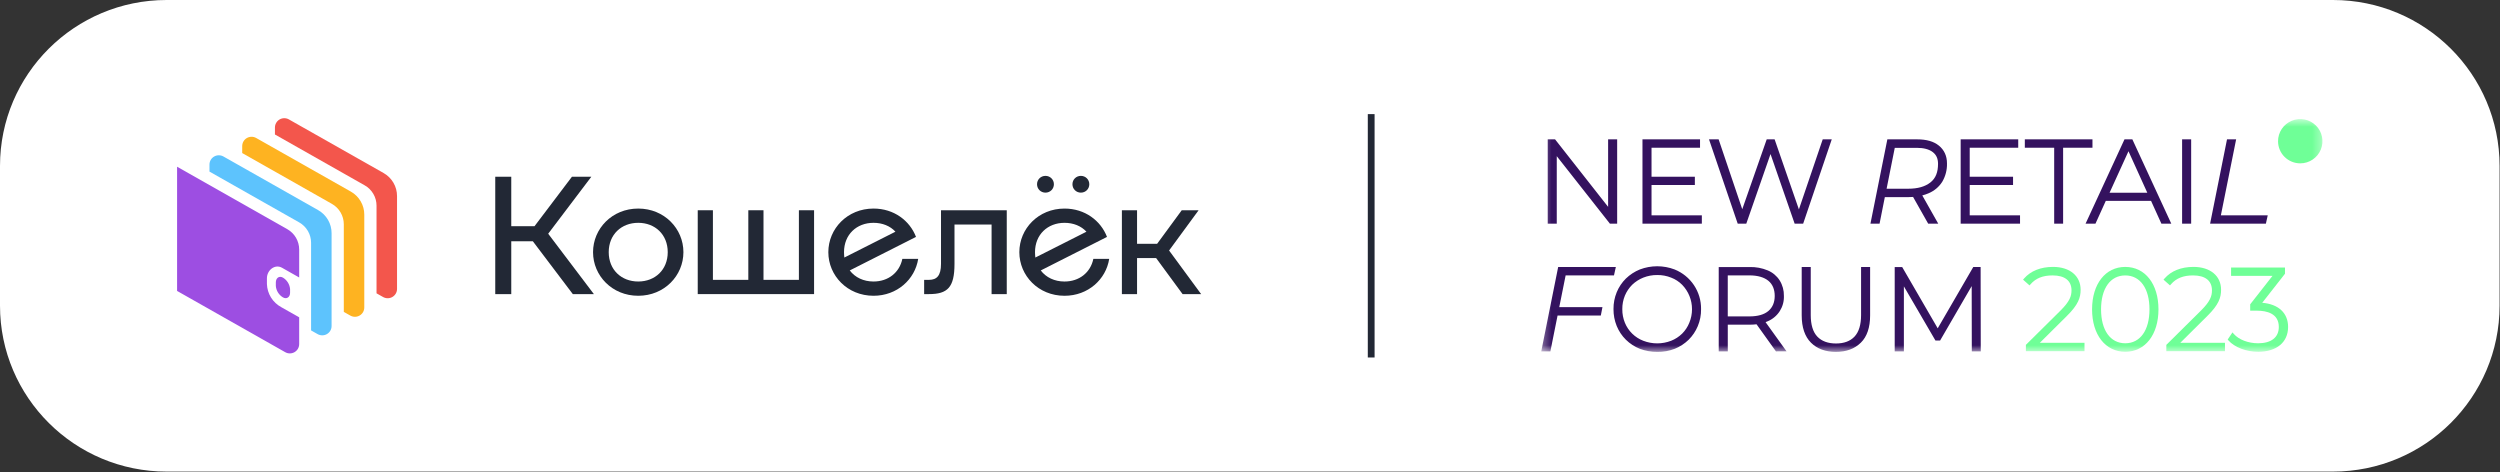 <?xml version="1.0" encoding="UTF-8"?> <svg xmlns="http://www.w3.org/2000/svg" width="286" height="54" viewBox="0 0 286 54" fill="none"><rect x="0" y="0" width="286" height="54" fill="#333333" stroke="none"/> <g clip-path="url(#clip0_104_997)"> <path d="M266.886 0H19.067C8.536 0 0 8.502 0 18.989V34.962C0 45.449 8.536 53.951 19.067 53.951H266.886C277.416 53.951 285.952 45.449 285.952 34.962V18.989C285.952 8.502 277.416 0 266.886 0Z" fill="white"></path> <path d="M23.963 18.837V19.63L34.229 25.443C34.642 25.677 34.985 26.016 35.224 26.425C35.462 26.834 35.588 27.299 35.588 27.772V37.8L36.334 38.222C36.497 38.315 36.681 38.363 36.869 38.362C37.056 38.362 37.24 38.312 37.402 38.218C37.564 38.124 37.698 37.99 37.792 37.828C37.885 37.666 37.934 37.482 37.934 37.296V26.68C37.935 26.143 37.794 25.616 37.524 25.152C37.254 24.688 36.865 24.304 36.397 24.038L25.558 17.901C25.395 17.809 25.21 17.762 25.023 17.764C24.835 17.765 24.651 17.816 24.49 17.911C24.328 18.006 24.195 18.142 24.102 18.304C24.01 18.467 23.962 18.651 23.963 18.837Z" fill="#5DC3FD"></path> <path d="M27.709 16.718V17.51L37.97 23.323C38.383 23.557 38.726 23.896 38.965 24.305C39.204 24.714 39.33 25.179 39.331 25.652V35.68L40.077 36.102C40.24 36.194 40.424 36.242 40.611 36.241C40.798 36.24 40.981 36.19 41.143 36.096C41.304 36.003 41.438 35.868 41.532 35.707C41.625 35.545 41.674 35.362 41.674 35.176V24.56C41.676 24.023 41.535 23.496 41.264 23.032C40.995 22.568 40.605 22.183 40.137 21.919L29.298 15.781C29.135 15.691 28.951 15.644 28.764 15.647C28.578 15.649 28.395 15.7 28.234 15.795C28.073 15.889 27.94 16.024 27.848 16.186C27.756 16.348 27.708 16.532 27.709 16.718Z" fill="#FEB321"></path> <path d="M31.453 14.594V15.386L41.717 21.2C42.13 21.433 42.473 21.772 42.712 22.181C42.95 22.59 43.076 23.055 43.075 23.529V33.556L43.824 33.979C43.987 34.071 44.171 34.119 44.358 34.118C44.545 34.117 44.728 34.067 44.89 33.973C45.051 33.879 45.185 33.745 45.279 33.583C45.372 33.422 45.421 33.238 45.421 33.052V22.436C45.422 21.9 45.281 21.373 45.011 20.909C44.741 20.445 44.352 20.06 43.884 19.795L33.045 13.658C32.882 13.566 32.698 13.52 32.511 13.522C32.324 13.524 32.14 13.575 31.979 13.669C31.818 13.764 31.685 13.899 31.592 14.062C31.5 14.224 31.452 14.407 31.453 14.594Z" fill="#F3564C"></path> <path fill-rule="evenodd" clip-rule="evenodd" d="M31.003 34.036C31.291 34.499 31.696 34.88 32.176 35.139L34.226 36.303V39.362C34.227 39.549 34.177 39.733 34.084 39.895C33.991 40.056 33.856 40.191 33.694 40.285C33.532 40.379 33.349 40.429 33.161 40.429C32.974 40.43 32.79 40.382 32.627 40.289L20.258 33.283V19.072L32.865 26.216C33.278 26.45 33.622 26.788 33.861 27.197C34.1 27.607 34.226 28.072 34.226 28.545V31.743L32.268 30.634C31.466 30.175 30.536 30.889 30.536 31.835V32.497C30.555 33.042 30.716 33.572 31.003 34.036ZM31.802 33.463C31.944 33.691 32.138 33.882 32.369 34.02C32.819 34.274 33.185 33.967 33.185 33.494V33.071C33.163 32.804 33.077 32.546 32.935 32.318C32.793 32.09 32.599 31.899 32.369 31.76C31.918 31.508 31.555 31.825 31.555 32.305V32.709C31.575 32.976 31.66 33.235 31.802 33.463Z" fill="#9D4EE2"></path> <path d="M67.94 33.645L62.713 26.738L67.651 20.215H65.433L61.151 25.875H58.489V20.215H56.657V33.645H58.489V27.601H60.958L65.53 33.645H67.94Z" fill="#222835"></path> <path d="M73.013 33.836C76.003 33.836 78.183 31.534 78.183 28.848C78.183 26.162 76.003 23.859 73.013 23.859C70.023 23.859 67.844 26.162 67.844 28.848C67.844 31.534 70.023 33.836 73.013 33.836ZM73.013 32.205C71.085 32.205 69.638 30.862 69.638 28.848C69.638 26.833 71.085 25.49 73.013 25.49C74.942 25.49 76.389 26.833 76.389 28.848C76.389 30.862 74.942 32.205 73.013 32.205Z" fill="#222835"></path> <path d="M91.394 32.015H87.344V24.053H85.608V32.015H81.557V24.053H79.821V33.645H93.13V24.053H91.394V32.015Z" fill="#222835"></path> <path d="M103.229 29.615C102.901 31.188 101.609 32.205 99.931 32.205C98.793 32.205 97.828 31.745 97.211 30.939L104.791 27.102C104.078 25.241 102.265 23.859 99.931 23.859C96.941 23.859 94.761 26.162 94.761 28.848C94.761 31.534 96.941 33.836 99.931 33.836C102.631 33.836 104.675 31.956 105.042 29.615H103.229ZM99.931 25.49C100.953 25.49 101.84 25.855 102.438 26.507L96.593 29.462C96.574 29.27 96.555 29.059 96.555 28.848C96.555 26.833 98.002 25.49 99.931 25.49Z" fill="#222835"></path> <path d="M106.281 32.015C107.168 32.015 107.651 31.535 107.651 30.192V24.053H115.173V33.645H113.437V25.683H109.194V30.192C109.194 32.878 108.403 33.645 106.281 33.645H105.722V32.015H106.281Z" fill="#222835"></path> <path d="M119.601 22.038C120.142 22.038 120.566 21.616 120.566 21.078C120.566 20.541 120.142 20.119 119.601 20.119C119.061 20.119 118.637 20.541 118.637 21.078C118.637 21.616 119.061 22.038 119.601 22.038ZM123.652 22.038C124.192 22.038 124.616 21.616 124.616 21.078C124.616 20.541 124.192 20.119 123.652 20.119C123.112 20.119 122.688 20.541 122.688 21.078C122.688 21.616 123.112 22.038 123.652 22.038ZM125.079 29.616C124.751 31.189 123.459 32.206 121.781 32.206C120.643 32.206 119.679 31.746 119.061 30.94L126.641 27.103C125.928 25.242 124.115 23.86 121.781 23.86C118.791 23.86 116.612 26.163 116.612 28.849C116.612 31.535 118.791 33.837 121.781 33.837C124.482 33.837 126.526 31.957 126.892 29.616H125.079ZM121.781 25.491C122.803 25.491 123.69 25.856 124.289 26.508L118.444 29.462C118.425 29.271 118.405 29.06 118.405 28.849C118.405 26.834 119.852 25.491 121.781 25.491Z" fill="#222835"></path> <path d="M137.409 33.645L133.744 28.657L137.12 24.053H135.191L132.375 27.89H130.079V24.053H128.344V33.645H130.079V29.521H132.259L135.288 33.645H137.409Z" fill="#222835"></path> <path fill-rule="evenodd" clip-rule="evenodd" d="M156.476 40.896V13.055H157.252V40.896H156.476Z" fill="#222835"></path> <mask id="mask0_104_997" style="mask-type:luminance" maskUnits="userSpaceOnUse" x="176" y="13" width="90" height="28"> <path d="M265.694 13.623H176.319V40.326H265.694V13.623Z" fill="white"></path> </mask> <g mask="url(#mask0_104_997)"> <path d="M210.021 40.256C208.837 40.256 207.875 39.9 207.174 39.201C206.473 38.502 206.115 37.451 206.115 36.081V30.548H207.15V36.048C207.15 37.156 207.403 37.984 207.902 38.507C208.4 39.031 209.115 39.294 210.036 39.294C210.956 39.294 211.663 39.03 212.156 38.507C212.649 37.985 212.907 37.156 212.907 36.048V30.545H213.942V36.078C213.942 37.463 213.585 38.513 212.883 39.199C212.156 39.91 211.219 40.256 210.021 40.256ZM189.586 40.256C188.908 40.259 188.236 40.14 187.6 39.904C187.003 39.666 186.459 39.312 186.001 38.863C185.55 38.416 185.194 37.884 184.953 37.298C184.703 36.682 184.578 36.022 184.584 35.358C184.577 34.697 184.703 34.041 184.954 33.429C185.195 32.845 185.55 32.314 185.999 31.869C186.46 31.423 187.002 31.069 187.596 30.827C188.877 30.338 190.295 30.338 191.576 30.827C192.48 31.191 193.252 31.818 193.792 32.627C194.331 33.435 194.614 34.388 194.602 35.359C194.613 36.031 194.484 36.697 194.224 37.317C193.982 37.894 193.63 38.419 193.187 38.861C192.729 39.309 192.187 39.662 191.592 39.902C190.953 40.149 190.271 40.269 189.586 40.256ZM189.586 31.463C189.042 31.458 188.501 31.558 187.995 31.758C187.522 31.947 187.09 32.225 186.721 32.577C186.366 32.933 186.083 33.354 185.888 33.817C185.686 34.31 185.585 34.839 185.592 35.371C185.586 35.904 185.687 36.432 185.888 36.926C186.08 37.394 186.365 37.818 186.727 38.172C187.089 38.526 187.519 38.802 187.992 38.984C189.017 39.381 190.153 39.381 191.178 38.984C191.648 38.798 192.075 38.521 192.436 38.168C192.79 37.815 193.068 37.394 193.254 36.93C193.46 36.437 193.567 35.907 193.566 35.372C193.569 34.329 193.163 33.327 192.436 32.577C192.08 32.219 191.653 31.941 191.181 31.761C190.674 31.557 190.132 31.456 189.586 31.463ZM225.574 40.197L225.561 32.73L221.947 38.957H221.416L217.804 32.761V40.203H216.754V30.554H217.612L221.674 37.559L225.741 30.548H226.583L226.599 40.197H225.574ZM203.168 40.197L200.949 37.099C200.681 37.129 200.413 37.145 200.144 37.144H197.658V40.198H196.622V30.549H200.142C200.856 30.529 201.567 30.659 202.227 30.933C202.789 31.167 203.266 31.566 203.593 32.078C203.924 32.608 204.092 33.224 204.078 33.848C204.102 34.463 203.937 35.07 203.607 35.589C203.276 36.107 202.795 36.514 202.227 36.753C202.149 36.789 202.066 36.823 201.981 36.854L204.38 40.192L203.168 40.197ZM200.142 36.196C201.095 36.196 201.823 35.986 202.306 35.575C202.788 35.163 203.028 34.584 203.028 33.85C203.028 33.115 202.786 32.522 202.308 32.127C201.831 31.731 201.095 31.504 200.142 31.504H197.656V36.196H200.142ZM176.319 40.197L178.254 30.548H184.851L184.639 31.507H179.108L178.379 35.136H183.321L183.133 36.095H178.186L177.362 40.197H176.319ZM252.835 25.591L254.77 15.942H255.814L254.068 24.632H259.429L259.217 25.591H252.835ZM249.633 25.591V15.942H250.669V25.591H249.633ZM247.265 25.591L246.081 22.98H240.902L239.719 25.591H238.587L243.042 15.942H243.942L248.397 25.591H247.265ZM245.652 22.05L243.498 17.3L241.334 22.05H245.652ZM234.998 25.591V16.901H231.64V15.942H239.378V16.901H236.02V25.591H234.998ZM224.3 25.591V15.942H230.885V16.901H225.336V20.221H230.293V21.165H225.336V24.632H231.092V25.591H224.3ZM220.586 25.591L218.856 22.53C218.668 22.544 218.475 22.552 218.277 22.552H215.625L215.021 25.591H213.978L215.913 15.942H219.317C220.401 15.942 221.218 16.177 221.811 16.661C222.405 17.145 222.735 17.825 222.735 18.686C222.757 19.428 222.568 20.161 222.19 20.801C221.817 21.385 221.273 21.842 220.632 22.109C220.398 22.211 220.157 22.294 219.91 22.357L221.737 25.591H220.586ZM218.292 21.59C219.392 21.59 220.216 21.355 220.832 20.876C221.447 20.396 221.711 19.696 221.711 18.743C221.711 18.144 221.517 17.71 221.099 17.393C220.682 17.076 220.073 16.913 219.284 16.913H216.761L215.827 21.59H218.292ZM205.308 25.588L202.548 17.621L199.775 25.588H198.795L195.509 15.94H196.61L199.314 23.936L202.112 15.94H203.016L205.794 23.955L208.518 15.942H209.553L206.28 25.591L205.308 25.588ZM187.899 25.588V15.942H194.484V16.901H188.935V20.221H193.892V21.165H188.935V24.632H194.691V25.591L187.899 25.588ZM184.173 25.588L178.094 17.866V25.591H177.059V15.942H177.901L183.968 23.664V15.942H185.003V25.591L184.173 25.588Z" fill="#34125F"></path> <path fill-rule="evenodd" clip-rule="evenodd" d="M263.152 18.687C263.654 18.687 264.145 18.538 264.562 18.259C264.98 17.98 265.305 17.584 265.497 17.121C265.689 16.658 265.739 16.149 265.64 15.658C265.541 15.166 265.3 14.715 264.944 14.361C264.588 14.008 264.135 13.767 263.642 13.669C263.15 13.572 262.639 13.623 262.175 13.815C261.711 14.007 261.314 14.332 261.035 14.748C260.756 15.165 260.608 15.655 260.608 16.156C260.609 16.488 260.674 16.818 260.802 17.125C260.93 17.433 261.117 17.712 261.354 17.947C261.59 18.182 261.87 18.369 262.179 18.495C262.487 18.622 262.818 18.688 263.152 18.687Z" fill="#6FFF97"></path> <path d="M231.761 40.177V39.453L235.725 35.527C236.774 34.48 236.98 33.887 236.98 33.215C236.98 32.115 236.212 31.508 234.819 31.508C233.699 31.508 232.895 31.829 232.297 32.516L232.178 32.65L231.438 31.994L231.552 31.861C232.308 30.994 233.457 30.533 234.871 30.533C236.786 30.533 238.023 31.566 238.023 33.149C238.023 34.034 237.761 34.853 236.463 36.133L233.356 39.217H238.467V40.177H231.761Z" fill="#6FFF97"></path> <path d="M243.131 40.244C240.858 40.244 239.333 38.294 239.333 35.391C239.333 32.487 240.858 30.535 243.131 30.535C245.404 30.535 246.929 32.487 246.929 35.391C246.929 38.294 245.402 40.244 243.131 40.244ZM243.131 31.509C241.422 31.509 240.361 32.996 240.361 35.391C240.361 37.785 241.422 39.27 243.131 39.27C244.84 39.27 245.9 37.783 245.9 35.391C245.9 32.998 244.839 31.509 243.131 31.509Z" fill="#6FFF97"></path> <path d="M247.829 40.177V39.453L251.794 35.527C252.843 34.48 253.048 33.887 253.048 33.215C253.048 32.115 252.281 31.508 250.888 31.508C249.768 31.508 248.964 31.829 248.365 32.516L248.247 32.65L247.507 31.994L247.621 31.861C248.377 30.994 249.525 30.533 250.94 30.533C252.854 30.533 254.091 31.566 254.091 33.149C254.091 34.034 253.83 34.853 252.532 36.133L249.425 39.217H254.537V40.177H247.829Z" fill="#6FFF97"></path> <path d="M258.339 40.244C256.968 40.244 255.634 39.734 254.936 38.946L254.847 38.843L255.395 38.025L255.543 38.198C256.125 38.86 257.193 39.27 258.329 39.27C259.837 39.27 260.696 38.59 260.696 37.406C260.696 35.864 259.327 35.541 258.181 35.541H257.422V34.815L259.97 31.562H255.235V30.602H261.403V31.314L258.8 34.638C260.66 34.793 261.759 35.809 261.759 37.406C261.755 39.157 260.447 40.244 258.339 40.244Z" fill="#6FFF97"></path> </g> </g> <defs> <clipPath id="clip0_104_997"> <rect width="286" height="54" fill="white"></rect> </clipPath> </defs> </svg> 